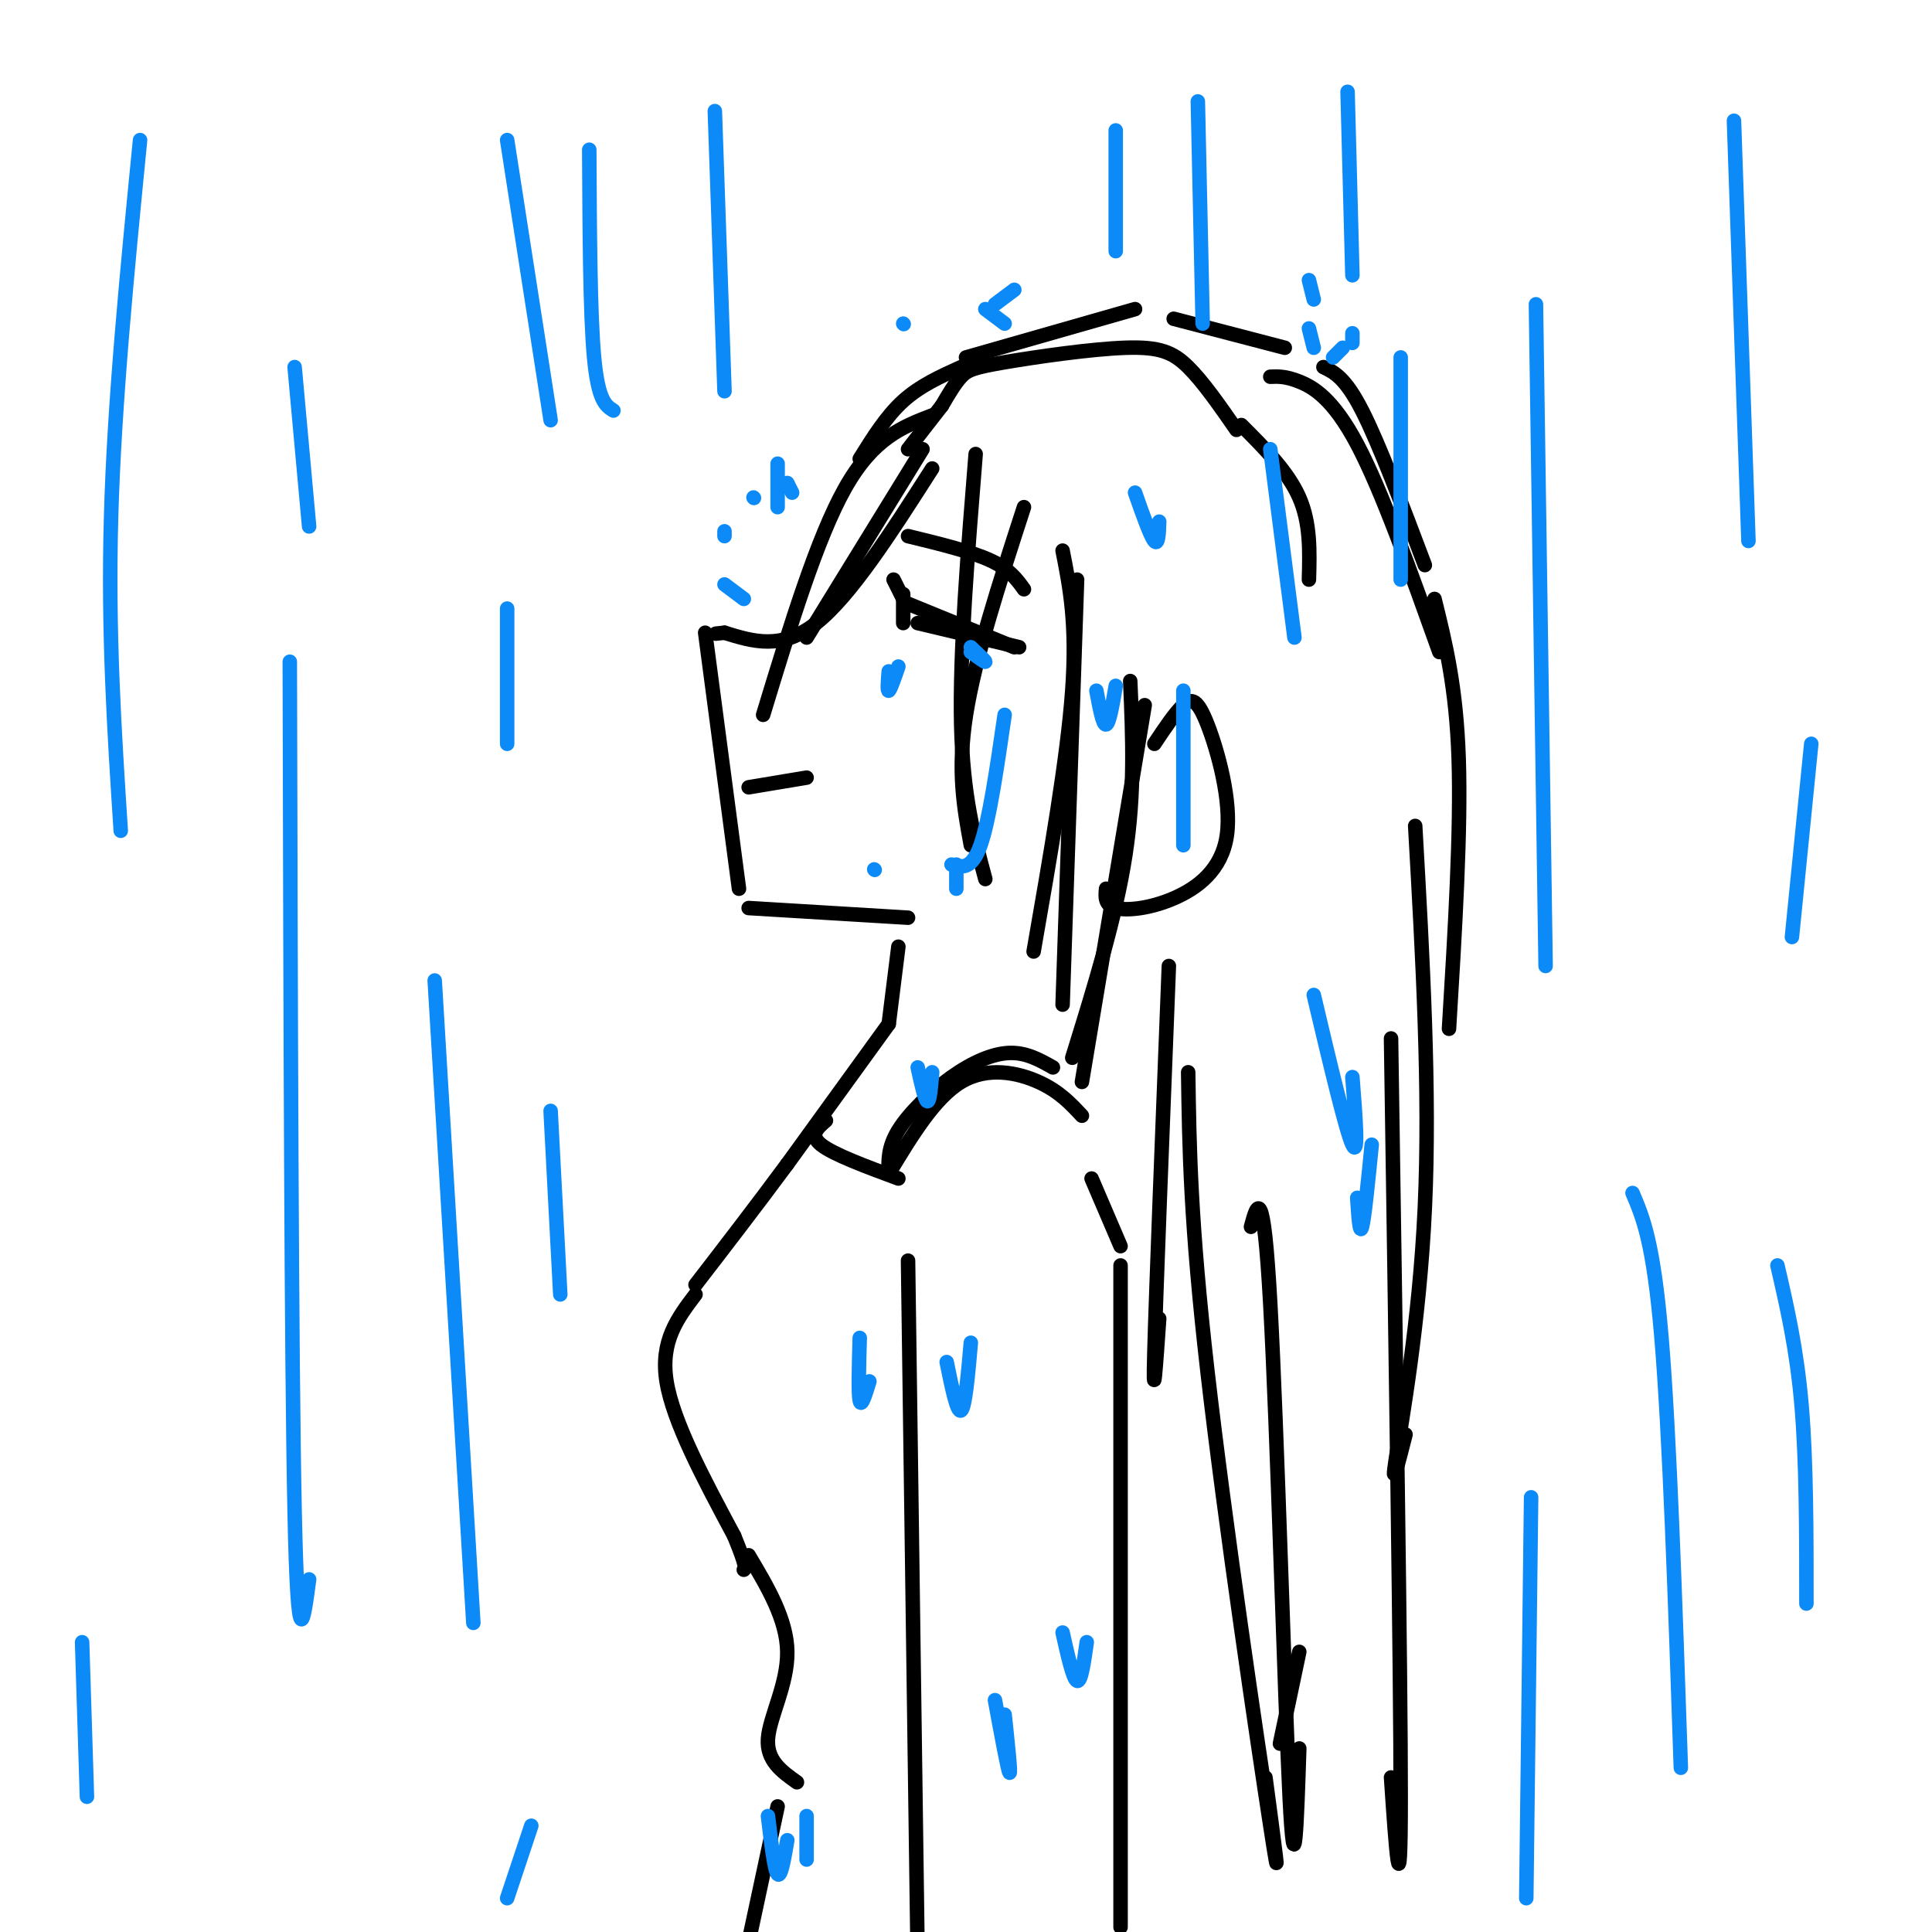 <svg viewBox='0 0 400 400' version='1.1' xmlns='http://www.w3.org/2000/svg' xmlns:xlink='http://www.w3.org/1999/xlink'><g fill='none' stroke='rgb(0,0,0)' stroke-width='3' stroke-linecap='round' stroke-linejoin='round'><path d='M193,97c-8.417,13.167 -16.833,26.333 -24,32c-7.167,5.667 -13.083,3.833 -19,2'/><path d='M150,131c-3.167,0.333 -1.583,0.167 0,0'/><path d='M146,131c0.000,0.000 7.000,53.000 7,53'/><path d='M155,188c0.000,0.000 33.000,2.000 33,2'/><path d='M155,163c0.000,0.000 12.000,-2.000 12,-2'/><path d='M185,120c0.000,0.000 2.000,4.000 2,4'/><path d='M188,125c0.000,0.000 22.000,9.000 22,9'/><path d='M211,134c0.000,0.000 -21.000,-5.000 -21,-5'/><path d='M187,129c0.000,0.000 0.000,-6.000 0,-6'/><path d='M188,111c6.500,1.583 13.000,3.167 17,5c4.000,1.833 5.500,3.917 7,6'/><path d='M193,86c-6.083,2.333 -12.167,4.667 -18,15c-5.833,10.333 -11.417,28.667 -17,47'/><path d='M191,93c0.000,0.000 -24.000,39.000 -24,39'/><path d='M202,94c-1.667,20.667 -3.333,41.333 -3,56c0.333,14.667 2.667,23.333 5,32'/><path d='M212,105c-5.083,15.667 -10.167,31.333 -12,43c-1.833,11.667 -0.417,19.333 1,27'/><path d='M220,114c1.500,7.583 3.000,15.167 2,29c-1.000,13.833 -4.500,33.917 -8,54'/><path d='M223,120c0.000,0.000 -3.000,88.000 -3,88'/><path d='M234,141c0.500,11.500 1.000,23.000 -1,36c-2.000,13.000 -6.500,27.500 -11,42'/><path d='M237,146c0.000,0.000 -13.000,78.000 -13,78'/><path d='M239,154c2.156,-3.236 4.311,-6.472 6,-8c1.689,-1.528 2.911,-1.349 5,4c2.089,5.349 5.044,15.867 4,23c-1.044,7.133 -6.089,10.882 -11,13c-4.911,2.118 -9.689,2.605 -12,2c-2.311,-0.605 -2.156,-2.303 -2,-4'/><path d='M188,93c0.000,0.000 7.000,-9.000 7,-9'/><path d='M178,95c2.750,-4.417 5.500,-8.833 9,-12c3.500,-3.167 7.750,-5.083 12,-7'/><path d='M200,74c0.000,0.000 35.000,-10.000 35,-10'/><path d='M243,66c0.000,0.000 23.000,6.000 23,6'/><path d='M274,76c2.250,1.083 4.500,2.167 8,9c3.500,6.833 8.250,19.417 13,32'/><path d='M195,84c1.341,-2.298 2.683,-4.596 4,-6c1.317,-1.404 2.611,-1.912 9,-3c6.389,-1.088 17.874,-2.754 25,-3c7.126,-0.246 9.893,0.930 13,4c3.107,3.070 6.553,8.035 10,13'/><path d='M257,88c4.833,4.833 9.667,9.667 12,15c2.333,5.333 2.167,11.167 2,17'/><path d='M263,78c1.578,-0.067 3.156,-0.133 6,1c2.844,1.133 6.956,3.467 12,13c5.044,9.533 11.022,26.267 17,43'/><path d='M297,124c2.250,9.083 4.500,18.167 5,33c0.500,14.833 -0.750,35.417 -2,56'/><path d='M293,171c1.556,27.467 3.111,54.933 2,79c-1.111,24.067 -4.889,44.733 -6,52c-1.111,7.267 0.444,1.133 2,-5'/><path d='M288,215c1.000,65.750 2.000,131.500 2,157c0.000,25.500 -1.000,10.750 -2,-4'/><path d='M242,200c-1.333,33.917 -2.667,67.833 -3,80c-0.333,12.167 0.333,2.583 1,-7'/><path d='M246,222c0.222,15.511 0.444,31.022 4,62c3.556,30.978 10.444,77.422 13,94c2.556,16.578 0.778,3.289 -1,-10'/><path d='M259,254c1.289,-4.800 2.578,-9.600 4,16c1.422,25.600 2.978,81.600 4,102c1.022,20.400 1.511,5.200 2,-10'/><path d='M269,342c0.000,0.000 -4.000,19.000 -4,19'/><path d='M186,196c0.000,0.000 -2.000,16.000 -2,16'/><path d='M184,212c0.000,0.000 -21.000,29.000 -21,29'/><path d='M163,241c-6.667,9.000 -12.833,17.000 -19,25'/><path d='M144,268c-3.667,4.833 -7.333,9.667 -6,18c1.333,8.333 7.667,20.167 14,32'/><path d='M152,318c2.667,6.500 2.333,6.750 2,7'/><path d='M226,244c0.000,0.000 6.000,14.000 6,14'/><path d='M232,262c0.000,0.000 0.000,137.000 0,137'/><path d='M171,232c-1.750,1.500 -3.500,3.000 -1,5c2.500,2.000 9.250,4.500 16,7'/><path d='M184,243c-0.095,-2.726 -0.190,-5.452 2,-9c2.190,-3.548 6.667,-7.917 11,-11c4.333,-3.083 8.524,-4.881 12,-5c3.476,-0.119 6.238,1.440 9,3'/><path d='M224,231c-2.356,-2.533 -4.711,-5.067 -9,-7c-4.289,-1.933 -10.511,-3.267 -16,0c-5.489,3.267 -10.244,11.133 -15,19'/><path d='M188,261c0.000,0.000 2.000,145.000 2,145'/><path d='M155,322c3.956,6.644 7.911,13.289 8,20c0.089,6.711 -3.689,13.489 -4,18c-0.311,4.511 2.844,6.756 6,9'/><path d='M161,374c0.000,0.000 -6.000,28.000 -6,28'/></g>
<g fill='none' stroke='rgb(11,138,248)' stroke-width='3' stroke-linecap='round' stroke-linejoin='round'><path d='M105,29c0.000,0.000 9.000,58.000 9,58'/><path d='M122,31c0.083,17.000 0.167,34.000 1,43c0.833,9.000 2.417,10.000 4,11'/><path d='M148,23c0.000,0.000 2.000,58.000 2,58'/><path d='M60,137c0.167,72.167 0.333,144.333 1,176c0.667,31.667 1.833,22.833 3,14'/><path d='M90,203c0.000,0.000 8.000,133.000 8,133'/><path d='M114,230c0.000,0.000 2.000,38.000 2,38'/><path d='M245,143c0.000,0.000 0.000,32.000 0,32'/><path d='M263,93c0.000,0.000 5.000,39.000 5,39'/><path d='M290,74c0.000,0.000 0.000,46.000 0,46'/><path d='M318,63c0.000,0.000 2.000,137.000 2,137'/><path d='M105,126c0.000,0.000 0.000,28.000 0,28'/><path d='M178,277c-0.167,5.750 -0.333,11.500 0,13c0.333,1.500 1.167,-1.250 2,-4'/><path d='M196,282c1.083,5.333 2.167,10.667 3,10c0.833,-0.667 1.417,-7.333 2,-14'/><path d='M184,139c-0.167,2.083 -0.333,4.167 0,4c0.333,-0.167 1.167,-2.583 2,-5'/><path d='M201,134c1.500,1.417 3.000,2.833 3,3c0.000,0.167 -1.500,-0.917 -3,-2'/><path d='M208,148c-1.583,10.917 -3.167,21.833 -5,27c-1.833,5.167 -3.917,4.583 -6,4'/><path d='M198,184c0.000,0.000 0.000,-5.000 0,-5'/><path d='M181,180c0.000,0.000 0.100,0.100 0.1,0.1'/><path d='M190,221c0.750,3.417 1.500,6.833 2,7c0.500,0.167 0.750,-2.917 1,-6'/><path d='M227,143c0.667,3.583 1.333,7.167 2,7c0.667,-0.167 1.333,-4.083 2,-8'/><path d='M235,102c1.583,4.500 3.167,9.000 4,10c0.833,1.000 0.917,-1.500 1,-4'/><path d='M272,206c3.333,14.083 6.667,28.167 8,31c1.333,2.833 0.667,-5.583 0,-14'/><path d='M281,248c0.250,3.917 0.500,7.833 1,6c0.500,-1.833 1.250,-9.417 2,-17'/><path d='M206,352c1.333,7.250 2.667,14.500 3,15c0.333,0.500 -0.333,-5.750 -1,-12'/><path d='M220,338c1.083,4.833 2.167,9.667 3,10c0.833,0.333 1.417,-3.833 2,-8'/><path d='M159,376c0.667,5.583 1.333,11.167 2,12c0.667,0.833 1.333,-3.083 2,-7'/><path d='M167,376c0.000,0.000 0.000,9.000 0,9'/><path d='M17,340c0.000,0.000 1.000,32.000 1,32'/><path d='M110,378c0.000,0.000 -5.000,15.000 -5,15'/><path d='M29,29c-2.667,27.083 -5.333,54.167 -6,78c-0.667,23.833 0.667,44.417 2,65'/><path d='M61,76c0.000,0.000 3.000,33.000 3,33'/><path d='M231,27c0.000,0.000 0.000,25.000 0,25'/><path d='M248,21c0.000,0.000 1.000,46.000 1,46'/><path d='M279,19c0.000,0.000 1.000,38.000 1,38'/><path d='M359,25c0.000,0.000 3.000,87.000 3,87'/><path d='M338,247c2.167,5.083 4.333,10.167 6,30c1.667,19.833 2.833,54.417 4,89'/><path d='M368,262c2.000,8.667 4.000,17.333 5,29c1.000,11.667 1.000,26.333 1,41'/><path d='M317,310c0.000,0.000 -1.000,83.000 -1,83'/><path d='M375,154c0.000,0.000 -4.000,40.000 -4,40'/><path d='M208,67c0.000,0.000 -4.000,-3.000 -4,-3'/><path d='M206,63c0.000,0.000 4.000,-3.000 4,-3'/><path d='M156,103c0.000,0.000 0.100,0.100 0.1,0.1'/><path d='M161,105c0.000,0.000 0.000,-9.000 0,-9'/><path d='M164,102c0.000,0.000 -1.000,-2.000 -1,-2'/><path d='M150,111c0.000,0.000 0.000,-1.000 0,-1'/><path d='M154,124c0.000,0.000 -4.000,-3.000 -4,-3'/><path d='M272,72c0.000,0.000 -1.000,-4.000 -1,-4'/><path d='M276,74c0.000,0.000 2.000,-2.000 2,-2'/><path d='M280,71c0.000,0.000 0.000,-2.000 0,-2'/><path d='M272,62c0.000,0.000 -1.000,-4.000 -1,-4'/><path d='M187,67c0.000,0.000 0.100,0.100 0.1,0.1'/></g>
</svg>